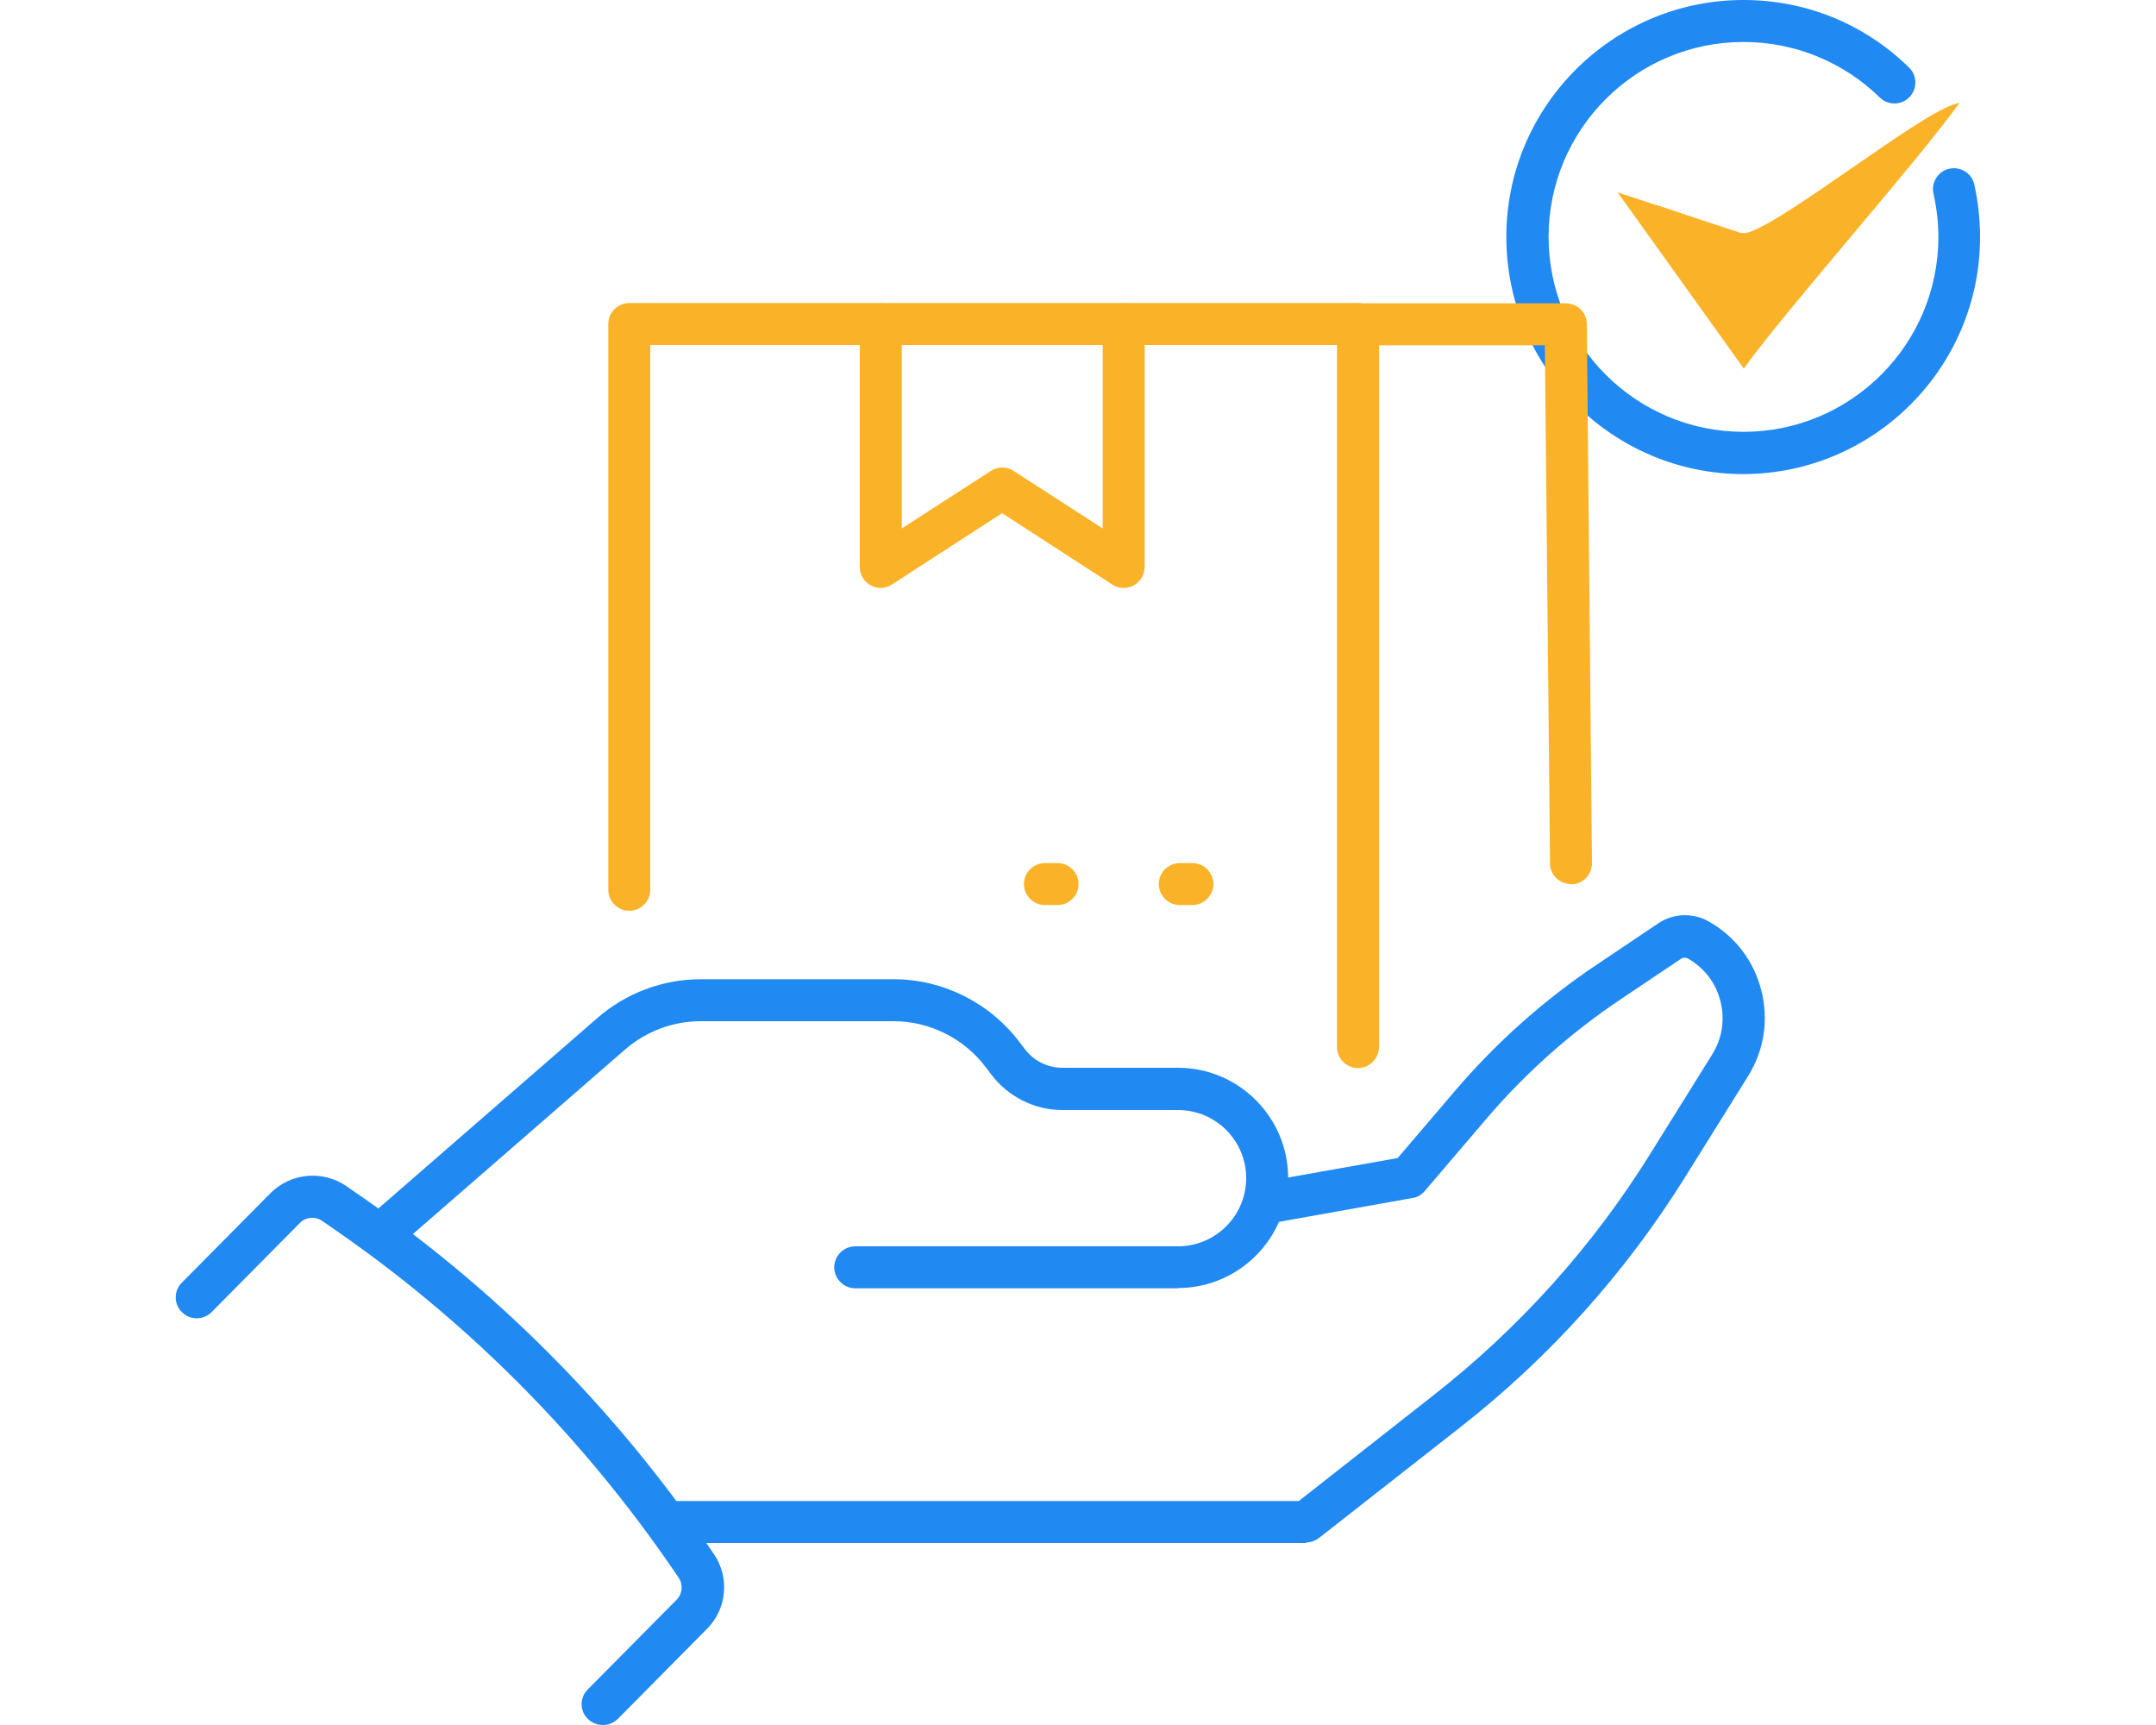 <?xml version="1.0" encoding="UTF-8"?>
<svg id="Layer_2" data-name="Layer 2" xmlns="http://www.w3.org/2000/svg" viewBox="0 0 75 60">
  <defs>
    <style>
      .cls-1 {
        fill: none;
      }

      .cls-2 {
        fill: #2089f2;
      }

      .cls-3 {
        fill: #fab328;
      }
    </style>
  </defs>
  <g id="Layer_1-2" data-name="Layer 1">
    <g>
      <g>
        <g>
          <path class="cls-3" d="M57.63,7.14c-.44-.15-.88-.29-1.36-.45,1.48,2.06,2.93,4.09,4.39,6.13,1.47-2.05,6.04-7.19,7.51-9.25-.1.03-.15.05-.2.06-1.34.44-5.8,4.02-7.14,4.45-.1.03-.24.04-.34,0-.96-.31-1.91-.63-2.86-.95Z"/>
          <path class="cls-2" d="M60.65,16.49c-4.55,0-8.25-3.7-8.25-8.25S56.11,0,60.65,0c2.17,0,4.21.83,5.76,2.35.29.28.29.75.01,1.03-.28.29-.75.29-1.03.01-1.27-1.24-2.96-1.93-4.74-1.93-3.74,0-6.78,3.04-6.78,6.78s3.04,6.78,6.78,6.78,6.78-3.04,6.78-6.78c0-.5-.06-1.01-.17-1.5-.09-.39.16-.79.55-.87.39-.09.79.16.87.55.13.6.2,1.21.2,1.82,0,4.55-3.7,8.25-8.25,8.25Z"/>
        </g>
        <g>
          <path class="cls-3" d="M47.24,37.15c-.4,0-.73-.33-.73-.73V12h-23.89v18.95c0,.4-.33.73-.73.73s-.73-.33-.73-.73V11.27c0-.4.33-.73.73-.73h25.35c.4,0,.73.33.73.73v25.15c0,.4-.33.73-.73.73Z"/>
          <path class="cls-3" d="M54.65,30.75c-.4,0-.73-.32-.73-.72l-.18-18.02h-6.49c-.4,0-.73-.33-.73-.73s.33-.73.73-.73h7.22c.4,0,.73.32.73.72l.18,18.75c0,.4-.32.74-.72.74h0Z"/>
          <path class="cls-3" d="M30.64,20.45c-.12,0-.24-.03-.35-.09-.24-.13-.38-.37-.38-.64v-8.44c0-.4.33-.73.73-.73s.73.33.73.73v7.1l3.1-2c.24-.16.55-.16.79,0l3.1,2v-7.1c0-.4.33-.73.73-.73s.73.33.73.73v8.44c0,.27-.15.51-.38.64-.24.13-.52.12-.75-.03l-3.83-2.48-3.83,2.48c-.12.08-.26.12-.4.12Z"/>
          <path class="cls-3" d="M36.79,31.48h-.44c-.4,0-.73-.33-.73-.73s.33-.73.73-.73h.44c.4,0,.73.33.73.73s-.33.73-.73.73Z"/>
          <path class="cls-3" d="M41.48,31.48h-.44c-.4,0-.73-.33-.73-.73s.33-.73.73-.73h.44c.4,0,.73.33.73.73s-.33.73-.73.73Z"/>
          <g>
            <path class="cls-2" d="M40.98,44.81h-11.23c-.4,0-.73-.33-.73-.73s.33-.73.73-.73h11.23c1.3,0,2.37-1.06,2.37-2.37s-1.06-2.37-2.37-2.37h-4.02c-.97,0-1.89-.46-2.48-1.24l-.19-.25c-.75-1-1.95-1.6-3.2-1.6h-6.72c-.96,0-1.89.35-2.62.98l-7.9,6.87c-.3.26-.77.23-1.03-.07-.26-.3-.23-.77.07-1.03l7.9-6.87c.99-.86,2.27-1.34,3.58-1.34h6.72c1.71,0,3.34.82,4.37,2.18l.19.25c.31.41.79.65,1.31.65h4.02c2.11,0,3.83,1.72,3.83,3.83s-1.72,3.83-3.83,3.83Z"/>
            <path class="cls-2" d="M45.43,53.67h-22.16c-.4,0-.73-.33-.73-.73s.33-.73.73-.73h21.91l4.7-3.69c2.98-2.34,5.51-5.15,7.51-8.36l2.17-3.48c.35-.56.45-1.21.29-1.85-.16-.64-.56-1.16-1.13-1.49-.07-.04-.16-.04-.23,0l-2.13,1.43c-1.73,1.16-3.3,2.56-4.65,4.14l-2.15,2.52c-.11.13-.26.22-.43.24l-4.81.86c-.39.07-.78-.19-.85-.59-.07-.4.19-.78.59-.85l4.56-.81,1.98-2.32c1.44-1.69,3.1-3.17,4.95-4.41l2.13-1.43c.53-.36,1.21-.38,1.76-.07.92.52,1.57,1.37,1.83,2.4.26,1.03.1,2.08-.46,2.98l-2.17,3.48c-2.09,3.36-4.73,6.3-7.85,8.74l-4.9,3.84c-.13.1-.29.16-.45.16Z"/>
            <path class="cls-2" d="M20.97,60c-.19,0-.37-.07-.52-.21-.29-.28-.29-.75,0-1.03l3.09-3.12c.2-.2.23-.52.07-.76l-.17-.25c-3.24-4.74-7.29-8.79-12.04-12.03l-.2-.14c-.24-.16-.56-.13-.76.07l-3.08,3.11c-.28.28-.75.29-1.03,0-.29-.28-.29-.75,0-1.03l3.08-3.11c.7-.7,1.8-.81,2.63-.25l.2.14c4.9,3.34,9.08,7.51,12.42,12.41l.17.25c.56.81.46,1.91-.24,2.61l-3.09,3.12c-.14.14-.33.22-.52.22Z"/>
          </g>
        </g>
      </g>
      <rect class="cls-1" width="75" height="60"/>
    </g>
  </g>
</svg>